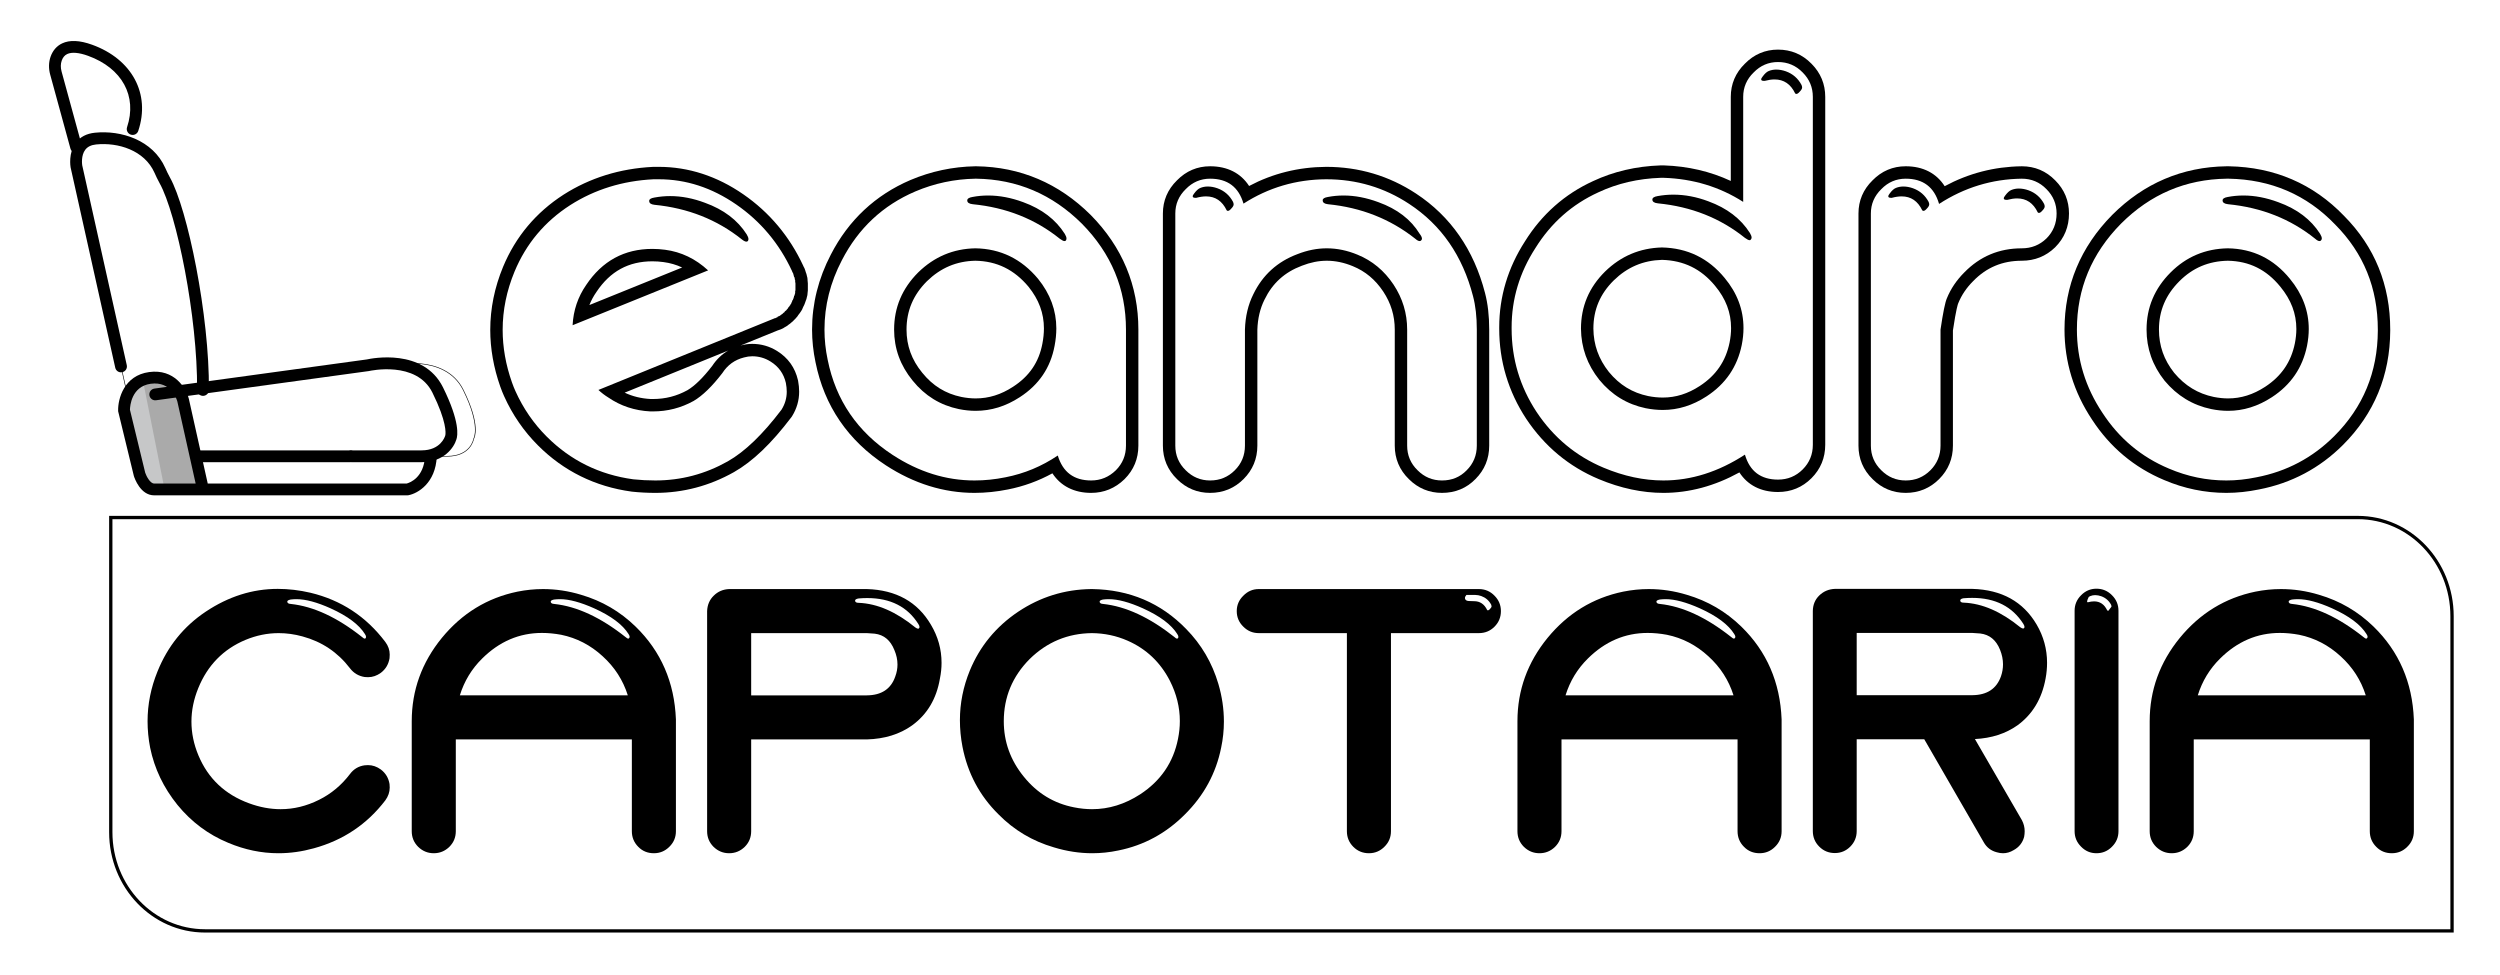 <svg xmlns="http://www.w3.org/2000/svg" width="177" height="69" viewBox="0 0 177 69" fill="none"><mask id="mask0_640_364" style="mask-type:luminance" maskUnits="userSpaceOnUse" x="0" y="0" width="177" height="69"><path d="M0 3.8147e-05H177V68.511H0V3.8147e-05Z" fill="white"></path></mask><g mask="url(#mask0_640_364)"><path d="M13.691 32.284H31.658C33.325 32.284 33.513 31.076 33.515 31.064L33.518 31.055C33.523 31.047 34.049 30.177 32.78 27.619C32.118 26.283 30.818 25.881 29.844 25.779C28.786 25.669 27.873 25.878 27.864 25.88L12.826 27.943L13.691 32.284ZM31.658 32.325H13.657L13.653 32.309L12.777 27.908L27.856 25.839C27.863 25.837 28.782 25.627 29.847 25.738C30.832 25.841 32.147 26.247 32.818 27.601C34.069 30.124 33.6 31.002 33.555 31.074C33.541 31.158 33.31 32.325 31.658 32.325Z" fill="black"></path><path d="M14.373 34.652L12.964 28.335C12.964 28.335 12.494 26.5 10.617 26.756C8.739 27.012 8.781 29.061 8.781 29.061L9.879 33.585C9.879 33.585 10.217 34.652 10.915 34.652H14.373Z" fill="#AAAAAA"></path><path d="M5.368 10.408L3.936 5.176C3.837 4.817 3.845 4.459 3.957 4.142C4.076 3.805 4.283 3.566 4.571 3.43C5.004 3.224 5.614 3.261 6.384 3.54C9.039 4.5 10.227 6.699 9.413 9.143L9.373 9.129C10.18 6.709 9.001 4.531 6.37 3.579C5.611 3.304 5.012 3.267 4.589 3.467C4.311 3.599 4.112 3.83 3.997 4.156C3.887 4.465 3.88 4.814 3.976 5.165L5.408 10.397L5.368 10.408Z" fill="black"></path><path d="M7.31 9.805C7.126 9.805 6.945 9.814 6.768 9.833C6.303 9.88 5.95 10.059 5.719 10.364C5.288 10.935 5.429 11.764 5.43 11.772L9.005 27.81C9.174 27.6 10.095 26.523 11.136 26.573C11.733 26.602 12.266 26.992 12.719 27.732L14.352 27.59C14.389 22.377 12.872 14.968 11.646 12.776C11.51 12.533 11.397 12.286 11.304 12.076C10.594 10.476 8.872 9.805 7.31 9.805ZM8.984 27.906L8.974 27.862L5.389 11.781C5.388 11.771 5.244 10.925 5.686 10.339C5.924 10.024 6.286 9.84 6.763 9.791C8.464 9.617 10.54 10.252 11.342 12.059C11.435 12.268 11.548 12.514 11.683 12.755C12.912 14.955 14.434 22.389 14.393 27.609L14.393 27.628L12.697 27.776L12.69 27.765C12.243 27.03 11.719 26.643 11.134 26.615C11.111 26.614 11.087 26.613 11.064 26.613C9.968 26.613 9.02 27.857 9.011 27.87L8.984 27.906Z" fill="black"></path><path d="M5.388 10.821C5.204 10.821 5.036 10.699 4.985 10.513L3.553 5.281C3.433 4.843 3.444 4.404 3.583 4.009C3.736 3.576 4.019 3.251 4.401 3.071C4.934 2.818 5.646 2.851 6.519 3.166C9.351 4.19 10.665 6.642 9.789 9.268C9.717 9.487 9.48 9.605 9.261 9.532C9.042 9.459 8.923 9.223 8.996 9.004C9.729 6.807 8.645 4.824 6.235 3.952C5.589 3.718 5.078 3.675 4.758 3.826C4.577 3.912 4.451 4.063 4.371 4.288C4.289 4.521 4.284 4.788 4.359 5.06L5.791 10.293C5.852 10.515 5.721 10.745 5.499 10.806C5.462 10.816 5.424 10.821 5.388 10.821Z" fill="black"></path><path d="M14.372 28.027H14.369C14.138 28.025 13.953 27.837 13.954 27.606C13.995 22.447 12.504 15.124 11.3 12.97C11.156 12.712 11.038 12.455 10.941 12.237C10.228 10.63 8.351 10.07 6.808 10.227C6.454 10.264 6.202 10.386 6.038 10.601C5.73 11.005 5.81 11.625 5.82 11.698L8.976 25.854C9.026 26.079 8.884 26.302 8.659 26.352C8.432 26.403 8.21 26.261 8.16 26.036L4.998 11.849C4.991 11.807 4.824 10.822 5.369 10.1C5.676 9.693 6.132 9.456 6.723 9.396C8.568 9.208 10.823 9.909 11.705 11.898C11.794 12.098 11.902 12.334 12.03 12.562C13.281 14.802 14.832 22.337 14.79 27.612C14.788 27.842 14.602 28.027 14.372 28.027Z" fill="black"></path><path d="M24.786 32.722H13.988C13.757 32.722 13.57 32.535 13.57 32.304C13.57 32.073 13.757 31.886 13.988 31.886H24.786C25.017 31.886 25.204 32.073 25.204 32.304C25.204 32.535 25.017 32.722 24.786 32.722Z" fill="black"></path><path d="M10.108 26.883C8.747 27.402 8.781 29.061 8.781 29.061L9.879 33.585C9.879 33.585 10.217 34.652 10.915 34.652H11.654L10.108 26.883Z" fill="#C6C7C8"></path><path d="M10.281 33.47C10.365 33.717 10.631 34.234 10.915 34.234H13.852L12.556 28.426C12.52 28.29 12.124 26.973 10.673 27.17C9.307 27.357 9.206 28.747 9.2 29.012L10.281 33.47ZM14.373 35.07C14.37 35.07 14.367 35.07 14.364 35.07H10.915C9.94 35.07 9.525 33.85 9.481 33.711L9.473 33.683L8.364 29.115L8.364 29.07C8.346 28.232 8.783 26.584 10.56 26.342C12.336 26.099 13.174 27.472 13.369 28.232L14.708 34.234H28.793C28.988 34.182 30.023 33.834 30.088 32.287C30.097 32.056 30.291 31.875 30.523 31.887C30.753 31.896 30.932 32.091 30.923 32.322C30.844 34.205 29.577 34.938 28.919 35.062L28.841 35.07H14.381C14.379 35.07 14.376 35.07 14.373 35.07Z" fill="black"></path><path d="M29.847 32.722H24.896C24.665 32.722 24.478 32.535 24.478 32.304C24.478 32.073 24.665 31.886 24.896 31.886H29.847C31.197 31.886 31.501 30.908 31.513 30.867L31.531 30.807C31.557 30.669 31.638 29.859 30.614 27.795C29.483 25.514 26.177 26.259 26.143 26.266L26.105 26.273L11.047 28.339C10.818 28.37 10.608 28.21 10.577 27.981C10.545 27.753 10.705 27.542 10.934 27.511L25.973 25.448C26.316 25.372 29.979 24.632 31.363 27.423C32.583 29.884 32.404 30.859 32.312 31.113C32.145 31.682 31.429 32.722 29.847 32.722Z" fill="black"></path><path d="M44.226 27.8L51.562 24.817C51.11 25.079 50.729 25.443 50.424 25.908C49.782 26.739 49.193 27.317 48.672 27.625C47.909 28.045 47.111 28.25 46.23 28.25H46.068C45.397 28.214 44.788 28.066 44.226 27.8ZM41.728 21.597C41.855 21.275 42.021 20.967 42.227 20.671C42.23 20.667 42.232 20.663 42.235 20.659C43.207 19.207 44.501 18.501 46.19 18.501C46.45 18.501 46.714 18.519 46.975 18.555C47.444 18.617 47.883 18.744 48.297 18.939L41.728 21.597ZM46.642 11.813H46.272C46.257 11.813 46.242 11.814 46.228 11.815C43.892 11.931 41.764 12.593 39.903 13.78C37.947 15.039 36.508 16.757 35.62 18.887C35.016 20.345 34.71 21.848 34.71 23.355C34.71 24.682 34.948 26.031 35.417 27.365C35.419 27.37 35.421 27.376 35.423 27.381L35.547 27.711C35.551 27.723 35.556 27.735 35.562 27.748L35.685 28.036C35.687 28.041 35.689 28.045 35.691 28.049C36.28 29.361 37.087 30.534 38.09 31.536C39.906 33.352 42.134 34.452 44.714 34.805C44.723 34.807 44.732 34.808 44.741 34.809C45.289 34.867 45.845 34.896 46.395 34.896C48.361 34.896 50.234 34.401 51.963 33.426C53.288 32.674 54.618 31.401 56.032 29.535C56.048 29.513 56.064 29.491 56.078 29.468C56.411 28.931 56.58 28.347 56.58 27.731C56.58 27.485 56.554 27.224 56.504 26.953C56.501 26.941 56.499 26.929 56.496 26.918C56.292 26.027 55.793 25.33 55.014 24.847C54.478 24.515 53.886 24.346 53.257 24.346C52.99 24.346 52.721 24.384 52.455 24.458C52.447 24.46 52.439 24.462 52.43 24.464L55.071 23.39C55.082 23.387 55.092 23.384 55.102 23.38C55.162 23.365 55.217 23.346 55.266 23.323C55.29 23.314 55.313 23.304 55.336 23.292C55.411 23.264 55.483 23.224 55.548 23.175C55.582 23.159 55.614 23.141 55.645 23.121C55.712 23.086 55.773 23.042 55.828 22.991C55.835 22.985 55.843 22.98 55.85 22.975C55.91 22.939 55.965 22.895 56.015 22.846L56.015 22.845C56.059 22.815 56.1 22.781 56.137 22.744L56.158 22.723C56.179 22.702 56.199 22.68 56.217 22.657C56.271 22.614 56.319 22.564 56.361 22.509C56.428 22.444 56.484 22.37 56.528 22.291L56.53 22.289C56.563 22.253 56.593 22.215 56.619 22.175C56.657 22.13 56.691 22.082 56.719 22.03C56.774 21.953 56.817 21.867 56.846 21.776L56.857 21.756C56.867 21.735 56.877 21.713 56.886 21.691C56.898 21.671 56.909 21.65 56.92 21.629C56.936 21.598 56.95 21.566 56.962 21.535C56.988 21.48 57.009 21.424 57.024 21.365L57.028 21.353C57.032 21.342 57.035 21.331 57.038 21.32C57.041 21.313 57.043 21.306 57.046 21.299C57.085 21.218 57.112 21.131 57.125 21.041C57.127 21.034 57.129 21.028 57.13 21.025C57.16 20.936 57.175 20.843 57.176 20.749C57.189 20.688 57.196 20.624 57.196 20.561V20.067C57.196 19.999 57.19 19.93 57.176 19.852V19.821C57.176 19.722 57.16 19.627 57.129 19.538C57.127 19.529 57.125 19.52 57.123 19.511C57.111 19.44 57.089 19.361 57.052 19.279C57.043 19.239 57.031 19.2 57.017 19.163C57.011 19.142 57.004 19.122 56.997 19.102C56.974 19.023 56.939 18.946 56.894 18.875C56.886 18.855 56.877 18.834 56.868 18.814C55.901 16.734 54.474 15.033 52.626 13.757C50.759 12.467 48.745 11.813 46.642 11.813ZM40.54 23.026L50.134 19.143C49.244 18.321 48.23 17.835 47.093 17.684C46.792 17.643 46.49 17.622 46.19 17.622C44.203 17.622 42.642 18.472 41.505 20.17C40.916 21.02 40.594 21.971 40.54 23.026ZM52.846 17.109C52.873 17.109 52.908 17.095 52.949 17.068C52.976 17.027 52.99 16.979 52.99 16.924C52.99 16.842 52.949 16.732 52.867 16.595C52.223 15.582 51.236 14.835 49.908 14.356C49.072 14.041 48.251 13.883 47.443 13.883C47.073 13.883 46.703 13.918 46.333 13.986C46.087 14.027 45.964 14.103 45.964 14.212V14.233C45.964 14.384 46.087 14.472 46.333 14.5C48.703 14.733 50.764 15.547 52.517 16.945C52.654 17.054 52.764 17.109 52.846 17.109ZM46.642 12.692C48.573 12.692 50.401 13.288 52.127 14.479C53.853 15.671 55.168 17.239 56.072 19.184C56.085 19.239 56.113 19.294 56.154 19.348C56.154 19.376 56.16 19.396 56.174 19.41V19.451L56.195 19.472V19.533C56.208 19.547 56.215 19.561 56.215 19.574V19.595C56.243 19.622 56.257 19.643 56.257 19.657V19.698C56.27 19.711 56.277 19.739 56.277 19.78V19.821H56.298V19.944C56.311 19.999 56.318 20.04 56.318 20.067V20.561C56.304 20.574 56.298 20.595 56.298 20.622V20.745C56.284 20.787 56.27 20.835 56.257 20.889V20.91C56.257 20.924 56.243 20.937 56.215 20.951V21.012C56.202 21.026 56.195 21.047 56.195 21.074L56.174 21.136C56.174 21.149 56.167 21.163 56.154 21.177C56.154 21.191 56.147 21.211 56.133 21.238L56.092 21.279V21.3L56.072 21.362L56.051 21.403L56.031 21.444L56.01 21.506C56.01 21.519 55.996 21.533 55.969 21.547C55.969 21.56 55.962 21.581 55.948 21.608C55.935 21.622 55.921 21.636 55.907 21.649L55.887 21.69L55.825 21.752L55.805 21.793L55.763 21.855C55.763 21.869 55.75 21.882 55.722 21.896C55.695 21.924 55.674 21.951 55.661 21.978L55.599 22.019C55.585 22.033 55.572 22.047 55.558 22.06L55.538 22.101L55.517 22.122L55.476 22.142C55.462 22.156 55.448 22.17 55.435 22.183L55.394 22.225C55.366 22.238 55.346 22.252 55.332 22.266C55.304 22.279 55.27 22.307 55.229 22.348L55.188 22.368C55.175 22.382 55.161 22.389 55.147 22.389C55.119 22.403 55.092 22.41 55.065 22.41V22.43L55.024 22.471C54.996 22.471 54.976 22.478 54.962 22.492C54.948 22.506 54.935 22.512 54.921 22.512C54.907 22.526 54.88 22.533 54.839 22.533C54.825 22.547 54.811 22.553 54.798 22.553L42.368 27.608C42.587 27.813 42.82 27.991 43.067 28.142C43.943 28.744 44.936 29.073 46.046 29.128H46.23C47.258 29.128 48.216 28.881 49.107 28.388C49.737 28.018 50.415 27.361 51.141 26.416C51.511 25.84 52.024 25.471 52.682 25.306C52.873 25.252 53.065 25.224 53.257 25.224C53.722 25.224 54.154 25.347 54.551 25.594C55.127 25.95 55.489 26.457 55.64 27.114C55.681 27.334 55.702 27.539 55.702 27.731C55.702 28.183 55.579 28.607 55.332 29.004C54.003 30.758 52.736 31.977 51.531 32.661C49.929 33.565 48.216 34.017 46.395 34.017C45.874 34.017 45.354 33.99 44.834 33.935C42.437 33.607 40.396 32.6 38.711 30.915C37.779 29.984 37.04 28.909 36.492 27.689C36.451 27.594 36.41 27.498 36.369 27.402C36.328 27.293 36.287 27.183 36.246 27.073C35.807 25.827 35.588 24.587 35.588 23.355C35.588 21.957 35.869 20.581 36.431 19.225C37.252 17.253 38.567 15.684 40.375 14.52C42.115 13.411 44.08 12.802 46.272 12.692H46.642Z" fill="black"></path><path d="M65.626 19.911C66.601 18.962 67.723 18.487 69.057 18.46C70.574 18.487 71.804 19.088 72.815 20.296C73.552 21.21 73.91 22.177 73.91 23.252C73.91 23.591 73.874 23.95 73.803 24.318C73.802 24.32 73.802 24.322 73.802 24.324C73.558 25.636 72.878 26.637 71.723 27.383C70.871 27.939 70.007 28.208 69.077 28.208C68.754 28.208 68.412 28.173 68.061 28.103C66.942 27.869 66.039 27.311 65.302 26.398C65.3 26.396 65.299 26.395 65.297 26.393C64.547 25.478 64.182 24.478 64.182 23.334C64.182 22.005 64.654 20.885 65.626 19.911ZM69.118 11.772H69.056C69.051 11.772 69.045 11.773 69.04 11.773C67.454 11.802 65.913 12.13 64.46 12.746C61.974 13.812 60.079 15.586 58.825 18.022C57.943 19.712 57.494 21.501 57.494 23.334C57.494 24.104 57.577 24.882 57.739 25.648C58.36 28.735 60.036 31.19 62.72 32.945C64.707 34.239 66.817 34.896 68.995 34.896C69.775 34.896 70.573 34.814 71.365 34.653C72.47 34.436 73.524 34.053 74.51 33.511C75.101 34.412 76.046 34.896 77.254 34.896C78.158 34.896 78.952 34.57 79.612 33.928C79.615 33.925 79.618 33.922 79.621 33.919C80.269 33.272 80.597 32.475 80.597 31.552V23.334C80.597 20.218 79.461 17.488 77.221 15.218C77.219 15.216 77.217 15.214 77.215 15.212C74.962 12.974 72.242 11.817 69.13 11.773C69.126 11.772 69.122 11.772 69.118 11.772ZM69.077 29.087C70.172 29.087 71.213 28.765 72.2 28.121C73.555 27.245 74.377 26.032 74.665 24.485C74.747 24.06 74.788 23.649 74.788 23.252C74.788 21.978 74.357 20.807 73.494 19.739C72.316 18.328 70.837 17.609 69.056 17.581C67.495 17.609 66.145 18.177 65.009 19.287C63.872 20.424 63.303 21.773 63.303 23.334C63.303 24.677 63.742 25.881 64.618 26.95C65.481 28.018 66.57 28.689 67.885 28.963C68.296 29.046 68.693 29.087 69.077 29.087ZM75.363 17.068C75.404 17.068 75.439 17.054 75.466 17.027C75.493 16.986 75.507 16.938 75.507 16.883C75.507 16.801 75.466 16.691 75.384 16.554C74.74 15.541 73.761 14.794 72.446 14.315C71.597 14 70.768 13.842 69.96 13.842C69.576 13.842 69.207 13.877 68.851 13.945C68.604 13.986 68.481 14.068 68.481 14.191C68.481 14.342 68.611 14.431 68.871 14.459C71.241 14.692 73.295 15.506 75.035 16.904C75.185 17.013 75.295 17.068 75.363 17.068ZM69.118 12.651C72.007 12.692 74.501 13.753 76.596 15.835C78.678 17.945 79.719 20.444 79.719 23.334V31.552C79.719 32.237 79.479 32.819 79 33.298C78.507 33.778 77.924 34.017 77.254 34.017C76.034 34.017 75.247 33.429 74.891 32.251C73.754 33.018 72.521 33.531 71.193 33.791C70.453 33.942 69.72 34.017 68.995 34.017C66.981 34.017 65.05 33.415 63.201 32.209C60.708 30.58 59.174 28.334 58.599 25.471C58.448 24.759 58.373 24.046 58.373 23.334C58.373 21.636 58.784 19.999 59.605 18.424C60.769 16.164 62.502 14.541 64.803 13.555C66.159 12.979 67.577 12.678 69.056 12.651H69.118Z" fill="black"></path><path d="M85.677 11.772C84.767 11.772 83.977 12.108 83.33 12.769C82.669 13.417 82.333 14.206 82.333 15.116V31.552C82.333 32.478 82.67 33.276 83.335 33.924C83.981 34.569 84.769 34.896 85.677 34.896C86.6 34.896 87.397 34.567 88.044 33.919C88.692 33.271 89.021 32.475 89.021 31.552V23.347C89.045 22.554 89.215 21.839 89.524 21.22C89.525 21.217 89.527 21.214 89.529 21.211C90.089 20.055 90.953 19.271 92.169 18.815C92.174 18.813 92.178 18.812 92.182 18.81C92.775 18.578 93.365 18.46 93.936 18.46C94.542 18.46 95.162 18.589 95.778 18.845C96.665 19.207 97.368 19.793 97.931 20.637C98.481 21.468 98.749 22.351 98.749 23.334V31.552C98.749 32.478 99.086 33.276 99.75 33.924C100.397 34.569 101.185 34.896 102.093 34.896C103.032 34.896 103.83 34.566 104.465 33.915C105.109 33.268 105.436 32.473 105.436 31.552V23.334C105.436 22.359 105.336 21.489 105.14 20.746C104.349 17.685 102.704 15.314 100.253 13.704C98.349 12.45 96.21 11.813 93.895 11.813C91.939 11.826 90.108 12.281 88.436 13.168C87.851 12.26 86.901 11.772 85.677 11.772ZM100.511 17.068C100.552 17.068 100.586 17.054 100.613 17.027C100.654 16.986 100.675 16.945 100.675 16.904C100.675 16.808 100.62 16.691 100.511 16.554C99.894 15.541 98.922 14.794 97.593 14.315C96.744 14 95.922 13.842 95.128 13.842C94.744 13.842 94.374 13.877 94.018 13.945C93.772 13.986 93.648 14.062 93.648 14.171V14.191C93.648 14.342 93.772 14.431 94.018 14.459C96.374 14.692 98.436 15.506 100.202 16.904C100.326 17.013 100.428 17.068 100.511 17.068ZM84.65 14.007H84.691C84.951 13.938 85.184 13.904 85.389 13.904C86.047 13.904 86.533 14.233 86.848 14.89C86.875 14.918 86.903 14.931 86.93 14.931C86.999 14.931 87.074 14.883 87.156 14.787C87.28 14.664 87.341 14.561 87.341 14.479V14.459C87.341 14.417 87.327 14.363 87.3 14.294C87.054 13.829 86.684 13.507 86.191 13.329C85.958 13.246 85.732 13.205 85.513 13.205C85.321 13.205 85.143 13.24 84.979 13.308C84.841 13.363 84.698 13.493 84.547 13.698C84.478 13.781 84.444 13.849 84.444 13.904C84.444 13.973 84.513 14.007 84.65 14.007ZM85.677 12.651C86.91 12.651 87.697 13.24 88.04 14.417C89.807 13.281 91.758 12.705 93.895 12.692C96.045 12.692 98.004 13.274 99.771 14.438C102.044 15.931 103.551 18.109 104.291 20.971C104.469 21.642 104.558 22.43 104.558 23.334V31.552C104.558 32.237 104.318 32.819 103.839 33.298C103.373 33.778 102.791 34.017 102.093 34.017C101.421 34.017 100.846 33.778 100.367 33.298C99.874 32.819 99.627 32.237 99.627 31.552V23.334C99.627 22.183 99.305 21.122 98.662 20.149C98.004 19.163 97.155 18.458 96.114 18.033C95.388 17.732 94.662 17.581 93.936 17.581C93.251 17.581 92.56 17.718 91.861 17.992C90.436 18.526 89.396 19.471 88.738 20.828C88.368 21.567 88.17 22.403 88.142 23.334V31.552C88.142 32.237 87.903 32.819 87.423 33.298C86.944 33.778 86.362 34.017 85.677 34.017C85.006 34.017 84.431 33.778 83.951 33.298C83.458 32.819 83.212 32.237 83.212 31.552V15.116C83.212 14.445 83.458 13.87 83.951 13.39C84.431 12.897 85.006 12.651 85.677 12.651Z" fill="black"></path><path d="M112.812 23.268C112.813 21.927 113.285 20.809 114.256 19.85C115.215 18.914 116.332 18.438 117.667 18.398C119.211 18.439 120.441 19.04 121.425 20.235C122.19 21.153 122.56 22.132 122.56 23.231C122.56 23.555 122.525 23.898 122.454 24.251C122.186 25.568 121.497 26.575 120.349 27.324C119.502 27.878 118.644 28.147 117.727 28.147C117.391 28.147 117.042 28.111 116.69 28.041C115.571 27.807 114.662 27.25 113.911 26.337C113.184 25.42 112.824 24.416 112.812 23.268ZM125.884 3.513C124.973 3.513 124.184 3.849 123.537 4.51C122.875 5.158 122.54 5.947 122.54 6.857V12.811C121.091 12.136 119.508 11.767 117.818 11.711C117.808 11.711 117.798 11.711 117.789 11.711H117.583C117.573 11.711 117.563 11.711 117.553 11.711C115.841 11.77 114.241 12.143 112.798 12.819C110.788 13.736 109.162 15.173 107.966 17.09C106.758 18.964 106.145 21.01 106.145 23.17V23.272C106.145 25.574 106.788 27.72 108.056 29.651C109.356 31.602 111.084 33.038 113.196 33.923C114.736 34.569 116.274 34.896 117.768 34.896C119.598 34.896 121.405 34.409 123.15 33.447C123.733 34.349 124.673 34.834 125.884 34.834C126.806 34.834 127.603 34.505 128.251 33.858C128.899 33.21 129.227 32.413 129.227 31.49V6.857C129.227 5.95 128.9 5.162 128.255 4.514C127.607 3.85 126.809 3.513 125.884 3.513ZM117.727 29.025C118.809 29.025 119.843 28.703 120.829 28.059C122.172 27.183 123 25.971 123.316 24.423C123.398 24.012 123.439 23.615 123.439 23.231C123.439 21.93 122.993 20.745 122.103 19.677C120.953 18.28 119.473 17.561 117.665 17.52C116.104 17.561 114.762 18.129 113.639 19.225C112.502 20.348 111.933 21.697 111.933 23.272C111.947 24.615 112.378 25.82 113.228 26.888C114.104 27.957 115.2 28.628 116.515 28.902C116.926 28.984 117.33 29.025 117.727 29.025ZM123.87 17.006C123.911 17.006 123.938 16.993 123.952 16.965C123.993 16.924 124.014 16.876 124.014 16.821C124.014 16.739 123.973 16.63 123.891 16.492C123.247 15.479 122.268 14.733 120.953 14.253C120.117 13.938 119.289 13.781 118.467 13.781C118.097 13.781 117.727 13.815 117.357 13.883C117.111 13.925 116.988 14.007 116.988 14.13C116.988 14.281 117.118 14.37 117.378 14.397C119.747 14.63 121.802 15.445 123.541 16.842C123.692 16.952 123.801 17.006 123.87 17.006ZM124.897 5.727H124.938C125.199 5.659 125.432 5.624 125.637 5.624C126.294 5.624 126.78 5.953 127.096 6.61C127.123 6.638 127.15 6.651 127.178 6.651C127.246 6.651 127.322 6.604 127.404 6.508C127.527 6.384 127.589 6.282 127.589 6.2V6.179C127.589 6.138 127.575 6.083 127.548 6.015C127.301 5.549 126.931 5.227 126.438 5.049C126.205 4.967 125.979 4.926 125.76 4.926C125.568 4.926 125.39 4.96 125.226 5.028C125.089 5.083 124.945 5.213 124.795 5.419C124.726 5.501 124.692 5.57 124.692 5.624C124.692 5.693 124.76 5.727 124.897 5.727ZM125.884 4.392C126.568 4.392 127.15 4.638 127.63 5.131C128.109 5.611 128.349 6.186 128.349 6.857V31.49C128.349 32.175 128.109 32.757 127.63 33.237C127.15 33.716 126.568 33.956 125.884 33.956C124.664 33.956 123.884 33.367 123.541 32.189C121.665 33.408 119.741 34.017 117.768 34.017C116.385 34.017 114.974 33.716 113.536 33.114C111.577 32.292 109.995 30.977 108.79 29.169C107.612 27.375 107.023 25.409 107.023 23.272V23.17C107.023 21.17 107.585 19.3 108.708 17.561C109.817 15.78 111.303 14.466 113.166 13.616C114.508 12.986 115.981 12.644 117.583 12.589H117.789C119.871 12.658 121.747 13.226 123.418 14.294V6.857C123.418 6.186 123.665 5.611 124.158 5.131C124.637 4.638 125.212 4.392 125.884 4.392Z" fill="black"></path><path d="M143.141 11.772C143.138 11.772 143.134 11.772 143.13 11.773C141.2 11.798 139.372 12.271 137.683 13.182C137.099 12.265 136.149 11.772 134.924 11.772C134.013 11.772 133.224 12.108 132.576 12.769C131.915 13.417 131.58 14.206 131.58 15.116V31.552C131.58 32.478 131.917 33.276 132.581 33.924C133.228 34.569 134.016 34.896 134.924 34.896C135.847 34.896 136.643 34.567 137.291 33.919C137.939 33.271 138.267 32.475 138.267 31.552V23.399C138.496 21.859 138.619 21.527 138.642 21.475C138.646 21.466 138.65 21.456 138.654 21.447C138.882 20.888 139.232 20.37 139.695 19.908C139.697 19.905 139.7 19.903 139.702 19.9C140.648 18.931 141.773 18.46 143.141 18.46C144.06 18.46 144.853 18.141 145.5 17.513C145.503 17.51 145.506 17.507 145.509 17.504C146.157 16.856 146.485 16.053 146.485 15.116C146.485 14.209 146.158 13.421 145.513 12.774C144.865 12.109 144.067 11.772 143.141 11.772ZM142.073 14.15H142.114C142.374 14.082 142.607 14.048 142.813 14.048C143.47 14.048 143.956 14.376 144.271 15.034C144.299 15.062 144.326 15.075 144.354 15.075C144.422 15.075 144.497 15.027 144.58 14.931C144.703 14.808 144.764 14.705 144.764 14.623V14.602C144.764 14.561 144.751 14.507 144.723 14.438C144.477 13.973 144.107 13.651 143.614 13.472C143.381 13.39 143.155 13.349 142.936 13.349C142.744 13.349 142.566 13.383 142.402 13.452C142.265 13.507 142.121 13.637 141.97 13.842C141.902 13.924 141.868 13.993 141.868 14.048C141.868 14.116 141.936 14.15 142.073 14.15ZM133.896 14.007H133.937C134.197 13.938 134.43 13.904 134.636 13.904C135.293 13.904 135.779 14.233 136.095 14.89C136.122 14.918 136.149 14.931 136.177 14.931C136.245 14.931 136.32 14.883 136.403 14.787C136.526 14.664 136.588 14.561 136.588 14.479V14.459C136.588 14.417 136.574 14.363 136.547 14.294C136.3 13.829 135.93 13.507 135.437 13.329C135.204 13.246 134.978 13.205 134.759 13.205C134.567 13.205 134.389 13.24 134.225 13.308C134.088 13.363 133.944 13.493 133.793 13.698C133.725 13.781 133.691 13.849 133.691 13.904C133.691 13.973 133.759 14.007 133.896 14.007ZM143.141 12.651C143.826 12.651 144.408 12.897 144.888 13.39C145.367 13.87 145.607 14.445 145.607 15.116C145.607 15.815 145.367 16.404 144.888 16.883C144.408 17.349 143.826 17.581 143.141 17.581C141.539 17.581 140.183 18.15 139.074 19.287C138.526 19.835 138.115 20.444 137.841 21.115C137.718 21.389 137.567 22.129 137.389 23.334V31.552C137.389 32.237 137.149 32.819 136.67 33.298C136.19 33.778 135.608 34.017 134.924 34.017C134.252 34.017 133.677 33.778 133.198 33.298C132.705 32.819 132.458 32.237 132.458 31.552V15.116C132.458 14.445 132.705 13.87 133.198 13.39C133.677 12.897 134.252 12.651 134.924 12.651C136.156 12.651 136.944 13.246 137.286 14.438C139.08 13.274 141.032 12.678 143.141 12.651Z" fill="black"></path><path d="M153.931 26.395C153.206 25.481 152.854 24.479 152.854 23.334C152.854 22.003 153.328 20.882 154.302 19.908C155.249 18.96 156.371 18.487 157.729 18.46C159.245 18.487 160.46 19.087 161.444 20.294C162.211 21.225 162.582 22.206 162.582 23.293C162.582 23.617 162.546 23.96 162.476 24.312C162.208 25.63 161.519 26.636 160.371 27.386C159.523 27.939 158.666 28.208 157.749 28.208C157.426 28.208 157.084 28.173 156.733 28.103C155.612 27.869 154.696 27.31 153.931 26.395ZM157.79 11.772H157.646C157.642 11.772 157.638 11.772 157.634 11.773C154.507 11.817 151.786 12.975 149.547 15.214C147.303 17.488 146.167 20.218 146.167 23.334C146.167 25.622 146.824 27.768 148.12 29.714C149.389 31.661 151.105 33.098 153.218 33.985C154.631 34.589 156.115 34.896 157.626 34.896C158.379 34.896 159.156 34.814 159.935 34.653C162.235 34.209 164.238 33.147 165.889 31.495C168.09 29.294 169.214 26.578 169.228 23.42V23.334C169.228 20.179 168.128 17.47 165.958 15.283C163.774 13.013 161.031 11.831 157.806 11.773C157.801 11.772 157.795 11.772 157.79 11.772ZM157.749 29.087C158.831 29.087 159.865 28.765 160.851 28.121C162.194 27.245 163.022 26.032 163.337 24.485C163.419 24.073 163.46 23.677 163.46 23.293C163.46 22.006 163.015 20.821 162.125 19.739C160.975 18.328 159.509 17.609 157.728 17.581C156.139 17.609 154.79 18.177 153.681 19.287C152.544 20.424 151.976 21.773 151.976 23.334C151.976 24.676 152.4 25.881 153.25 26.95C154.14 28.018 155.242 28.689 156.557 28.963C156.968 29.046 157.365 29.087 157.749 29.087ZM164.221 17.068C164.262 17.068 164.296 17.054 164.323 17.027C164.364 16.986 164.385 16.938 164.385 16.883C164.385 16.801 164.344 16.691 164.262 16.554C163.618 15.541 162.632 14.794 161.303 14.315C160.454 14 159.632 13.842 158.838 13.842C158.454 13.842 158.084 13.877 157.728 13.945C157.482 13.986 157.359 14.068 157.359 14.191C157.359 14.342 157.489 14.431 157.749 14.459C160.118 14.692 162.173 15.506 163.913 16.903C164.036 17.013 164.139 17.068 164.221 17.068ZM157.79 12.651C160.79 12.705 163.303 13.788 165.33 15.897C167.344 17.924 168.35 20.403 168.35 23.334V23.416C168.336 26.347 167.309 28.833 165.268 30.874C163.734 32.408 161.899 33.38 159.762 33.791C159.036 33.942 158.324 34.017 157.626 34.017C156.229 34.017 154.873 33.737 153.558 33.175C151.599 32.353 150.031 31.038 148.853 29.23C147.648 27.422 147.045 25.457 147.045 23.334C147.045 20.444 148.086 17.945 150.168 15.835C152.25 13.753 154.742 12.692 157.646 12.651H157.79Z" fill="black"></path><path d="M25.837 44.891C25.421 44.223 24.611 43.617 23.407 43.071C22.445 42.638 21.639 42.421 20.989 42.421C20.841 42.421 20.703 42.43 20.573 42.447C20.417 42.482 20.339 42.529 20.339 42.59C20.339 42.694 20.421 42.75 20.586 42.759C22.198 42.932 23.879 43.712 25.629 45.098C25.715 45.176 25.781 45.215 25.824 45.215C25.858 45.215 25.88 45.202 25.889 45.176C25.906 45.159 25.915 45.129 25.915 45.085C25.915 45.033 25.889 44.968 25.837 44.891ZM21.418 45.059C20.855 44.903 20.291 44.825 19.728 44.825C18.931 44.825 18.147 44.986 17.376 45.306C15.807 45.965 14.694 47.105 14.035 48.725C13.715 49.513 13.554 50.302 13.554 51.09C13.554 51.896 13.719 52.693 14.048 53.482C14.733 55.119 15.928 56.25 17.636 56.874C18.389 57.151 19.134 57.29 19.871 57.29C20.798 57.29 21.704 57.069 22.588 56.627C23.445 56.203 24.178 55.592 24.784 54.794C25.044 54.448 25.386 54.244 25.811 54.184C25.898 54.175 25.98 54.17 26.058 54.17C26.378 54.17 26.682 54.275 26.968 54.483C27.306 54.742 27.509 55.085 27.579 55.509C27.587 55.587 27.592 55.67 27.592 55.756C27.592 56.077 27.488 56.38 27.28 56.666C25.988 58.356 24.303 59.487 22.224 60.058C21.383 60.292 20.547 60.409 19.715 60.409C18.511 60.409 17.323 60.162 16.154 59.669C14.75 59.088 13.554 58.196 12.567 56.991C11.579 55.769 10.933 54.418 10.63 52.936C10.508 52.303 10.448 51.679 10.448 51.064C10.448 49.868 10.682 48.694 11.15 47.542C11.869 45.757 13.008 44.345 14.568 43.305C16.18 42.23 17.878 41.693 19.663 41.693C20.425 41.693 21.197 41.784 21.977 41.966C24.152 42.486 25.919 43.647 27.28 45.449C27.488 45.727 27.592 46.026 27.592 46.346C27.592 46.433 27.587 46.52 27.579 46.606C27.509 47.031 27.306 47.373 26.968 47.633C26.682 47.841 26.378 47.945 26.058 47.945C25.98 47.945 25.898 47.941 25.811 47.932C25.386 47.862 25.044 47.659 24.784 47.321C23.918 46.186 22.796 45.432 21.418 45.059Z" fill="black"></path><path d="M44.501 44.891C44.085 44.223 43.275 43.617 42.071 43.071C41.1 42.638 40.294 42.421 39.653 42.421C39.506 42.421 39.363 42.43 39.224 42.447C39.068 42.482 38.99 42.529 38.99 42.59C38.99 42.694 39.072 42.75 39.237 42.759C40.849 42.932 42.53 43.712 44.28 45.098C44.367 45.176 44.436 45.215 44.488 45.215C44.506 45.215 44.523 45.202 44.54 45.176C44.566 45.159 44.579 45.129 44.579 45.085C44.579 45.033 44.553 44.968 44.501 44.891ZM44.449 49.231C44.111 48.157 43.518 47.234 42.669 46.463C41.811 45.675 40.832 45.168 39.731 44.942C39.263 44.856 38.808 44.812 38.366 44.812C36.763 44.812 35.351 45.419 34.129 46.632C33.393 47.36 32.869 48.226 32.557 49.231H44.449ZM29.151 51.064C29.151 48.872 29.862 46.905 31.283 45.163C32.713 43.422 34.498 42.33 36.638 41.888C37.244 41.767 37.847 41.706 38.444 41.706C39.354 41.706 40.251 41.841 41.135 42.109C42.617 42.542 43.908 43.296 45.008 44.37C46.802 46.121 47.751 48.309 47.855 50.934V58.85C47.855 59.283 47.699 59.651 47.387 59.955C47.083 60.258 46.719 60.409 46.295 60.409C45.853 60.409 45.485 60.258 45.19 59.955C44.887 59.651 44.735 59.283 44.735 58.85V52.351H32.271V58.85C32.271 59.283 32.119 59.651 31.816 59.955C31.504 60.258 31.136 60.409 30.711 60.409C30.286 60.409 29.918 60.258 29.606 59.955C29.303 59.651 29.151 59.283 29.151 58.85V51.064Z" fill="black"></path><path d="M65.024 44.189C64.253 42.958 63.044 42.343 61.398 42.343C61.207 42.343 61.008 42.352 60.8 42.369C60.627 42.395 60.54 42.447 60.54 42.525C60.54 42.629 60.627 42.681 60.8 42.681C62.108 42.733 63.443 43.314 64.803 44.422C64.89 44.483 64.959 44.514 65.011 44.514C65.037 44.514 65.055 44.501 65.063 44.474C65.089 44.457 65.102 44.431 65.102 44.397C65.102 44.336 65.076 44.267 65.024 44.189ZM53.183 49.232H61.372C62.412 49.223 63.083 48.777 63.386 47.893C63.49 47.616 63.542 47.334 63.542 47.048C63.542 46.71 63.469 46.368 63.321 46.021C63.044 45.328 62.581 44.943 61.931 44.864L61.372 44.825H53.183V49.232ZM53.183 52.351V58.85C53.183 59.283 53.032 59.651 52.729 59.955C52.417 60.258 52.048 60.409 51.624 60.409C51.199 60.409 50.831 60.258 50.519 59.955C50.216 59.651 50.064 59.283 50.064 58.85V43.266C50.081 42.824 50.237 42.46 50.532 42.174C50.827 41.88 51.19 41.724 51.624 41.706H61.372C63.443 41.767 64.955 42.608 65.908 44.228C66.41 45.068 66.662 45.969 66.662 46.931C66.662 47.295 66.623 47.668 66.545 48.049C66.302 49.479 65.644 50.583 64.569 51.363C63.694 51.987 62.628 52.316 61.372 52.351H53.183Z" fill="black"></path><path d="M83.351 44.891C82.935 44.223 82.124 43.617 80.92 43.071C79.958 42.638 79.153 42.421 78.502 42.421C78.355 42.421 78.217 42.43 78.087 42.447C77.931 42.482 77.853 42.529 77.853 42.59C77.853 42.694 77.935 42.75 78.1 42.759C79.711 42.932 81.392 43.712 83.143 45.098C83.221 45.176 83.286 45.215 83.338 45.215C83.364 45.215 83.385 45.202 83.403 45.176C83.42 45.159 83.429 45.129 83.429 45.085C83.429 45.033 83.403 44.968 83.351 44.891ZM72.901 46.658C71.679 47.889 71.068 49.357 71.068 51.064C71.068 52.52 71.54 53.828 72.485 54.989C73.429 56.159 74.616 56.883 76.046 57.16C76.479 57.247 76.904 57.29 77.32 57.29C78.507 57.29 79.642 56.939 80.725 56.237C82.181 55.284 83.073 53.976 83.403 52.312C83.489 51.888 83.533 51.467 83.533 51.051C83.533 50.081 83.299 49.132 82.831 48.205C82.155 46.888 81.154 45.939 79.828 45.358C79.04 45.012 78.199 44.834 77.307 44.825C75.6 44.843 74.131 45.454 72.901 46.658ZM77.333 41.706C79.975 41.749 82.189 42.69 83.975 44.526C85.058 45.627 85.82 46.927 86.262 48.426C86.522 49.31 86.652 50.198 86.652 51.09C86.652 51.706 86.587 52.321 86.457 52.936C86.093 54.747 85.24 56.32 83.897 57.654C82.562 58.997 80.989 59.85 79.178 60.214C78.563 60.344 77.948 60.409 77.333 60.409C76.431 60.409 75.526 60.271 74.616 59.993C73.1 59.551 71.791 58.772 70.691 57.654C69.357 56.337 68.508 54.742 68.144 52.871C68.022 52.239 67.962 51.61 67.962 50.986C67.962 49.791 68.196 48.621 68.663 47.477C69.374 45.753 70.518 44.362 72.095 43.305C73.655 42.265 75.37 41.732 77.242 41.706H77.333Z" fill="black"></path><path d="M105.576 42.811C105.42 42.516 105.186 42.313 104.874 42.2C104.727 42.148 104.584 42.122 104.445 42.122H103.822C103.752 42.2 103.718 42.274 103.718 42.343C103.718 42.36 103.722 42.382 103.731 42.408C103.765 42.495 103.848 42.542 103.978 42.551C104.108 42.56 104.238 42.564 104.367 42.564C104.783 42.564 105.091 42.772 105.29 43.188C105.308 43.205 105.325 43.214 105.342 43.214C105.385 43.214 105.433 43.184 105.485 43.123C105.563 43.045 105.602 42.98 105.602 42.928V42.915C105.602 42.889 105.594 42.854 105.576 42.811ZM104.705 41.706C105.139 41.706 105.507 41.862 105.81 42.174C106.113 42.477 106.265 42.841 106.265 43.266C106.265 43.699 106.113 44.067 105.81 44.37C105.507 44.674 105.139 44.825 104.705 44.825H98.48V58.85C98.48 59.283 98.324 59.651 98.012 59.955C97.708 60.258 97.344 60.409 96.92 60.409C96.487 60.409 96.118 60.258 95.815 59.955C95.512 59.651 95.36 59.283 95.36 58.85V44.825H89.121C88.697 44.825 88.333 44.674 88.03 44.37C87.718 44.067 87.562 43.699 87.562 43.266C87.562 42.841 87.718 42.477 88.03 42.174C88.333 41.862 88.697 41.706 89.121 41.706H104.705Z" fill="black"></path><path d="M122.785 44.891C122.369 44.223 121.559 43.617 120.354 43.071C119.384 42.638 118.578 42.421 117.937 42.421C117.789 42.421 117.647 42.43 117.508 42.447C117.352 42.482 117.274 42.529 117.274 42.59C117.274 42.694 117.356 42.75 117.521 42.759C119.133 42.932 120.814 43.712 122.564 45.098C122.65 45.176 122.72 45.215 122.772 45.215C122.789 45.215 122.806 45.202 122.824 45.176C122.85 45.159 122.863 45.129 122.863 45.085C122.863 45.033 122.837 44.968 122.785 44.891ZM122.733 49.231C122.395 48.157 121.801 47.234 120.952 46.463C120.095 45.675 119.115 45.168 118.015 44.942C117.547 44.856 117.092 44.812 116.65 44.812C115.047 44.812 113.635 45.419 112.413 46.632C111.676 47.36 111.152 48.226 110.84 49.231H122.733ZM107.435 51.064C107.435 48.872 108.145 46.905 109.567 45.163C110.996 43.422 112.781 42.33 114.922 41.888C115.528 41.767 116.13 41.706 116.728 41.706C117.638 41.706 118.535 41.841 119.419 42.109C120.9 42.542 122.191 43.296 123.292 44.37C125.086 46.121 126.034 48.309 126.138 50.934V58.85C126.138 59.283 125.982 59.651 125.67 59.955C125.367 60.258 125.003 60.409 124.579 60.409C124.137 60.409 123.768 60.258 123.474 59.955C123.17 59.651 123.019 59.283 123.019 58.85V52.351H110.554V58.85C110.554 59.283 110.403 59.651 110.099 59.955C109.787 60.258 109.419 60.409 108.995 60.409C108.57 60.409 108.202 60.258 107.89 59.955C107.587 59.651 107.435 59.283 107.435 58.85V51.064Z" fill="black"></path><path d="M143.256 44.176C142.476 42.945 141.267 42.33 139.629 42.33C139.43 42.33 139.227 42.339 139.019 42.356C138.863 42.382 138.785 42.434 138.785 42.512C138.785 42.616 138.867 42.668 139.032 42.668C140.34 42.72 141.674 43.3 143.035 44.41C143.121 44.47 143.191 44.501 143.243 44.501C143.26 44.501 143.282 44.488 143.308 44.462C143.325 44.444 143.334 44.418 143.334 44.384C143.334 44.332 143.308 44.262 143.256 44.176ZM131.454 49.219H139.642C140.682 49.21 141.358 48.764 141.67 47.88C141.765 47.603 141.813 47.321 141.813 47.035C141.813 46.697 141.744 46.355 141.605 46.008C141.328 45.315 140.86 44.929 140.201 44.851L139.642 44.812H131.454V49.219ZM131.454 52.338V58.837C131.454 59.27 131.302 59.638 130.999 59.941C130.696 60.245 130.332 60.396 129.907 60.396C129.474 60.396 129.106 60.245 128.803 59.941C128.499 59.638 128.348 59.27 128.348 58.837V43.253C128.356 42.811 128.508 42.447 128.803 42.161C129.106 41.867 129.474 41.711 129.907 41.693H139.642C141.722 41.754 143.238 42.594 144.192 44.215C144.685 45.055 144.932 45.961 144.932 46.931C144.932 47.295 144.898 47.663 144.828 48.036C144.569 49.465 143.906 50.57 142.84 51.35C142.008 51.94 141.003 52.265 139.824 52.325L143.152 58.07C143.282 58.321 143.347 58.581 143.347 58.85C143.347 58.98 143.334 59.114 143.308 59.253C143.195 59.669 142.948 59.98 142.567 60.188C142.324 60.336 142.073 60.409 141.813 60.409C141.674 60.409 141.531 60.388 141.384 60.344C140.968 60.24 140.656 60.002 140.448 59.63L136.237 52.338H131.454Z" fill="black"></path><path d="M149.469 42.824C149.313 42.529 149.079 42.326 148.767 42.213C148.619 42.161 148.476 42.135 148.338 42.135C148.216 42.135 148.104 42.157 148 42.2C147.913 42.235 147.87 42.265 147.87 42.291C147.8 42.43 147.766 42.529 147.766 42.59C147.766 42.625 147.783 42.642 147.818 42.642C147.983 42.599 148.13 42.577 148.26 42.577C148.676 42.577 148.983 42.785 149.183 43.201C149.217 43.235 149.243 43.253 149.261 43.253C149.399 43.071 149.473 42.975 149.482 42.967C149.49 42.958 149.495 42.945 149.495 42.928C149.495 42.902 149.486 42.867 149.469 42.824ZM149.988 58.85C149.988 59.274 149.837 59.638 149.534 59.941C149.23 60.254 148.862 60.409 148.429 60.409C148.004 60.409 147.64 60.254 147.337 59.941C147.034 59.638 146.882 59.274 146.882 58.85V43.24C146.882 42.815 147.034 42.451 147.337 42.148C147.64 41.836 148.004 41.68 148.429 41.68C148.862 41.68 149.23 41.836 149.534 42.148C149.837 42.451 149.988 42.815 149.988 43.24V58.85Z" fill="black"></path><path d="M167.548 44.891C167.132 44.223 166.322 43.617 165.118 43.071C164.147 42.638 163.341 42.421 162.7 42.421C162.553 42.421 162.41 42.43 162.271 42.447C162.115 42.482 162.037 42.529 162.037 42.59C162.037 42.694 162.119 42.75 162.284 42.759C163.896 42.932 165.577 43.712 167.327 45.098C167.414 45.176 167.483 45.215 167.535 45.215C167.552 45.215 167.57 45.202 167.587 45.176C167.613 45.159 167.626 45.129 167.626 45.085C167.626 45.033 167.6 44.968 167.548 44.891ZM167.496 49.231C167.158 48.157 166.565 47.234 165.715 46.463C164.858 45.675 163.878 45.168 162.778 44.942C162.31 44.856 161.855 44.812 161.413 44.812C159.81 44.812 158.398 45.419 157.176 46.632C156.44 47.36 155.915 48.226 155.603 49.231H167.496ZM152.198 51.064C152.198 48.872 152.909 46.905 154.33 45.163C155.759 43.422 157.544 42.33 159.685 41.888C160.291 41.767 160.893 41.706 161.491 41.706C162.401 41.706 163.298 41.841 164.182 42.109C165.663 42.542 166.954 43.296 168.055 44.37C169.849 46.121 170.797 48.309 170.901 50.934V58.85C170.901 59.283 170.745 59.651 170.433 59.955C170.13 60.258 169.766 60.409 169.342 60.409C168.9 60.409 168.531 60.258 168.237 59.955C167.934 59.651 167.782 59.283 167.782 58.85V52.351H155.317V58.85C155.317 59.283 155.166 59.651 154.863 59.955C154.551 60.258 154.182 60.409 153.758 60.409C153.333 60.409 152.965 60.258 152.653 59.955C152.35 59.651 152.198 59.283 152.198 58.85V51.064Z" fill="black"></path></g><path d="M14.513 65.907H173.605V43.63C173.605 39.765 170.614 36.641 166.935 36.641H7.843V58.917C7.843 62.782 10.834 65.907 14.513 65.907Z" stroke="black" stroke-width="0.234"></path></svg>